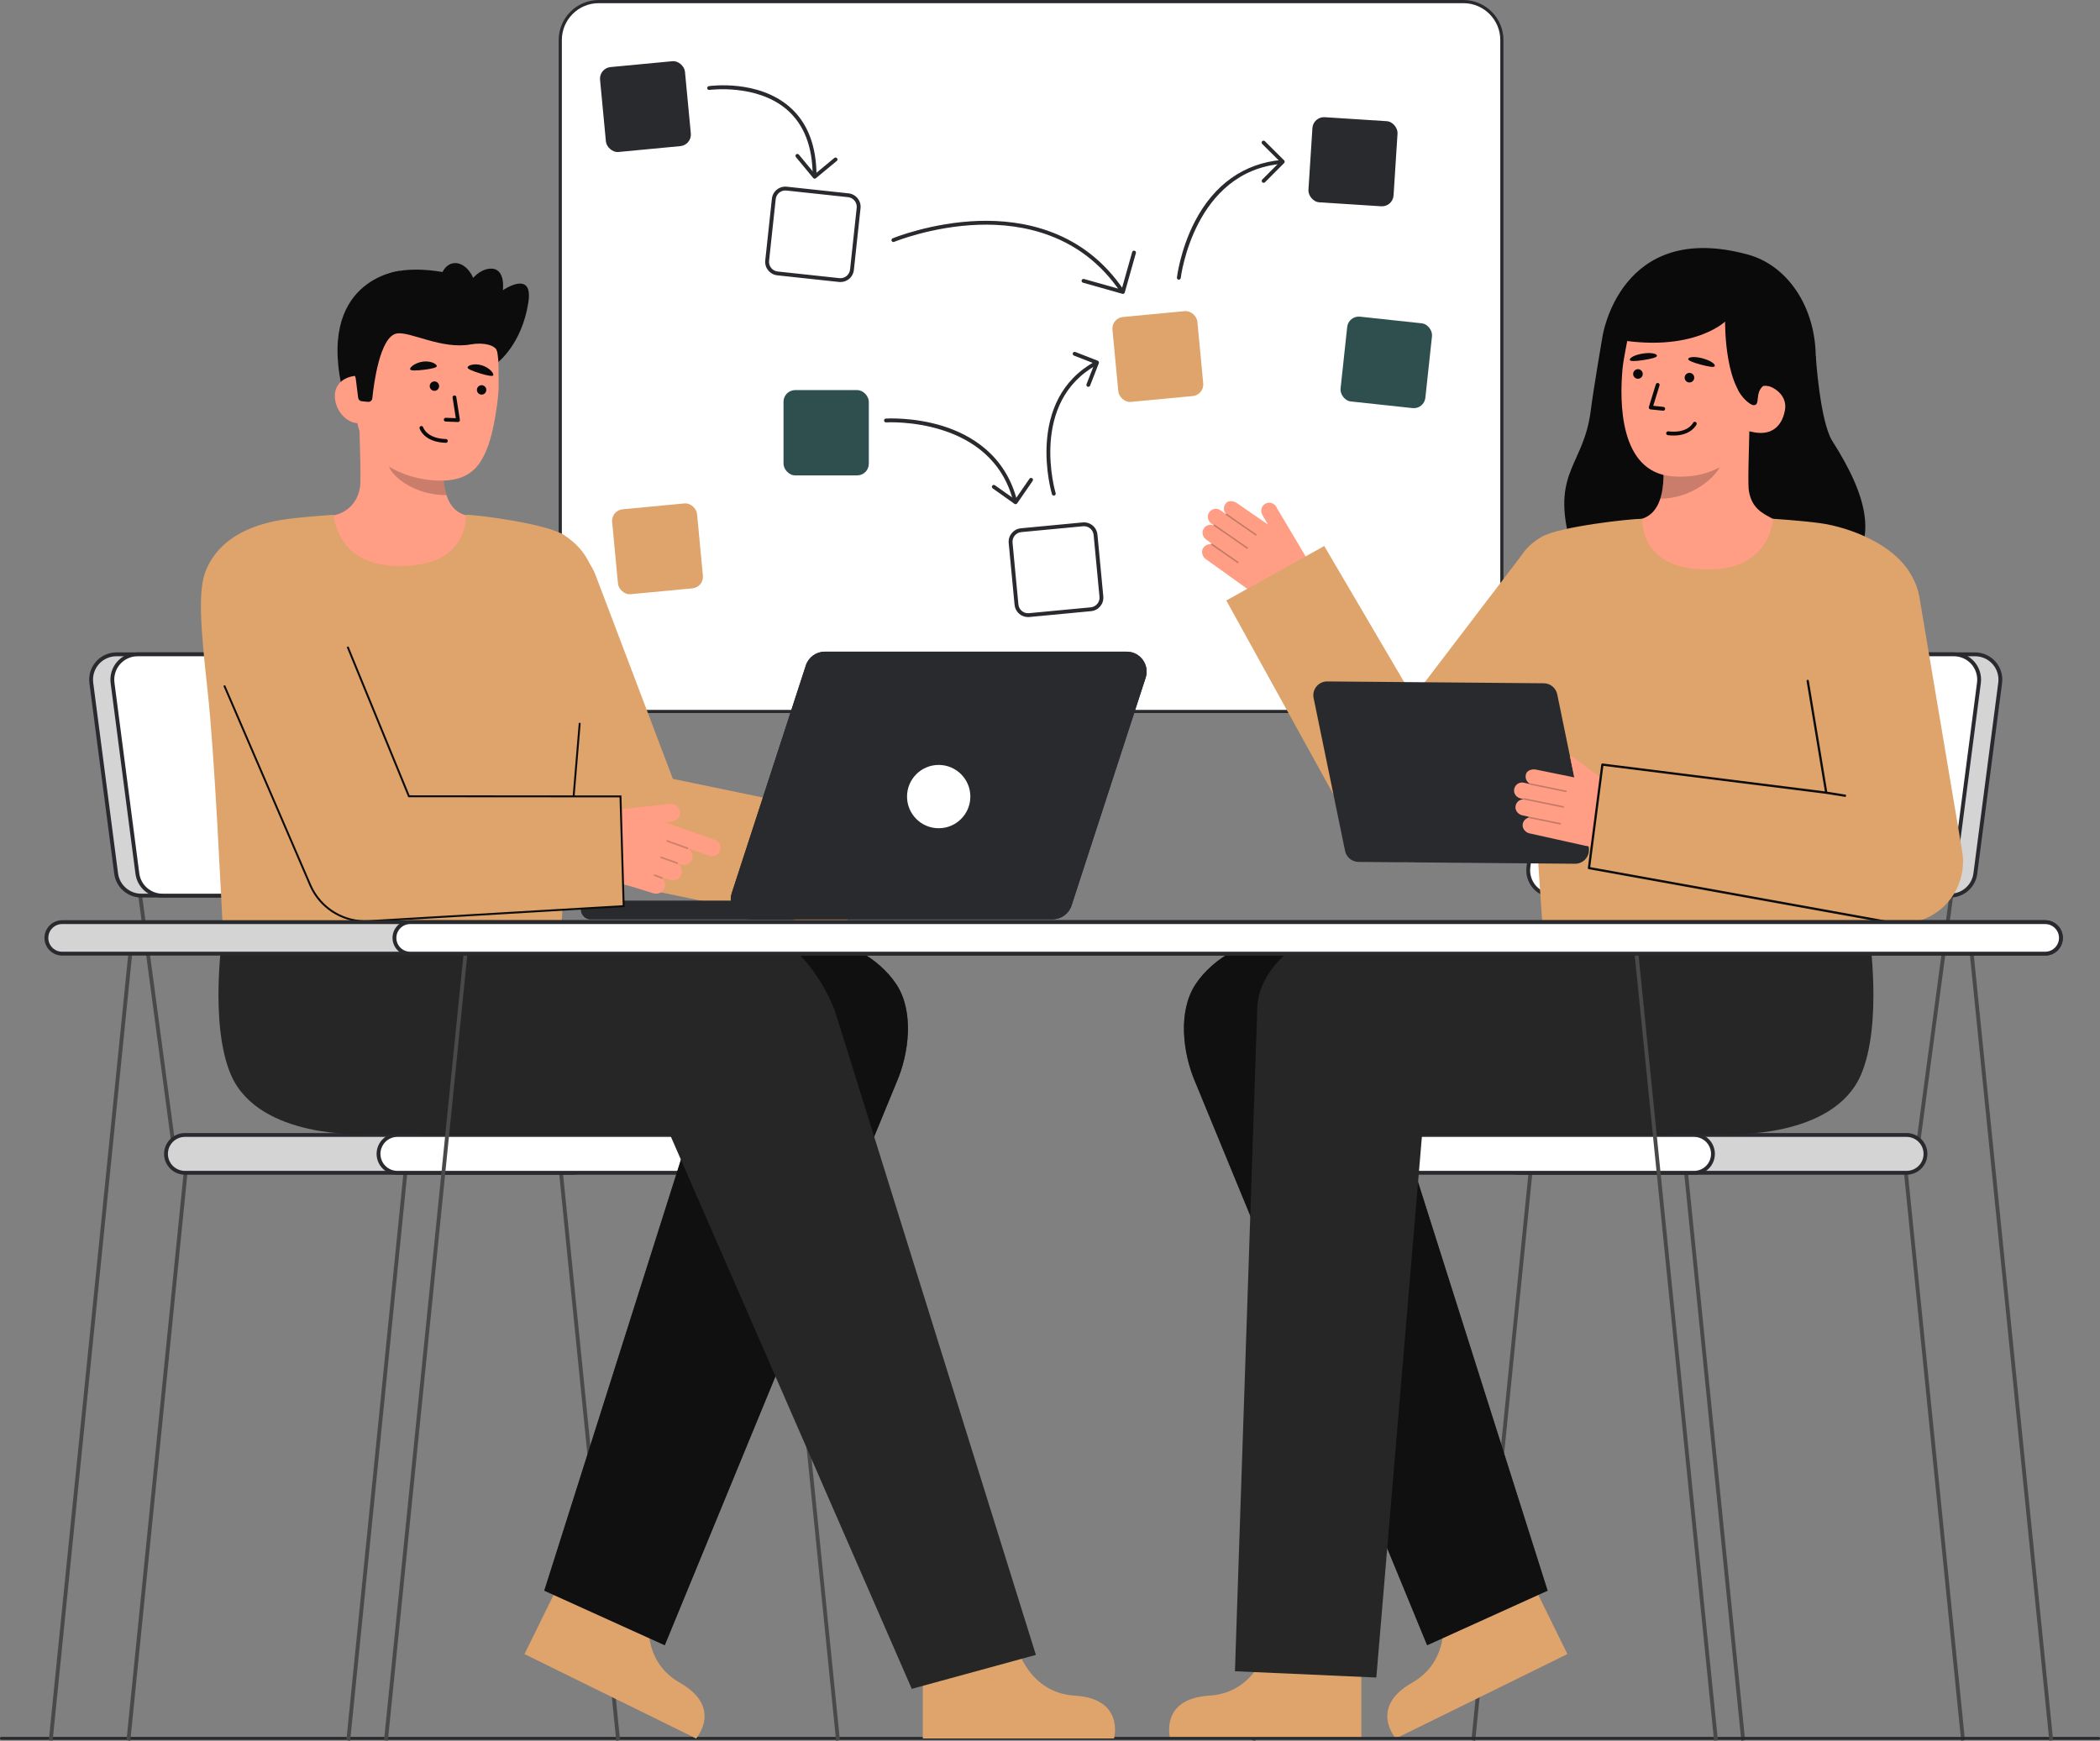 <svg xmlns="http://www.w3.org/2000/svg" id="Layer_2" data-name="Layer 2" viewBox="0 0 1091.824 905.254" style="width: 100%; height: 100%;"><rect x="0" y="0" width="1091.824" height="905.254" fill="#808080" stroke="none"/><g id="Layer_2-2" data-name="Layer 2"><g><g><g><rect x="291.289" y=".824" width="489.557" height="369.139" rx="19.99" ry="19.99" transform="translate(1072.134 370.787) rotate(-180)" fill="#fff"></rect><path d="m760.855,370.787h-449.576c-11.477,0-20.814-9.337-20.814-20.814V20.814c0-11.477,9.337-20.814,20.814-20.814h449.576c11.477,0,20.814,9.337,20.814,20.814v329.159c0,11.477-9.337,20.814-20.814,20.814ZM311.279,1.648c-10.568,0-19.166,8.598-19.166,19.166v329.159c0,10.568,8.598,19.166,19.166,19.166h449.576c10.568,0,19.166-8.598,19.166-19.166V20.814c0-10.568-8.598-19.166-19.166-19.166h-449.576Z" fill="#292a2e"></path></g><g><rect x="313.4" y="33.258" width="44.348" height="44.348" rx="6.036" ry="6.036" transform="translate(-3.734 31.927) rotate(-5.417)" fill="#292a2e"></rect><g><rect x="400.457" y="99.684" width="44.348" height="44.348" rx="6.036" ry="6.036" transform="translate(15.462 -44.513) rotate(6.141)" fill="#fff"></rect><path d="m436.963,146.666c-.255,0-.51-.014-.766-.042h0l-32.09-3.453c-3.857-.416-6.658-3.891-6.243-7.749l3.453-32.09c.201-1.869,1.117-3.547,2.581-4.727,1.465-1.18,3.299-1.719,5.168-1.517l32.09,3.453c1.868.201,3.547,1.118,4.726,2.581,1.18,1.464,1.719,3.299,1.518,5.167l-3.453,32.09c-.201,1.869-1.117,3.547-2.581,4.727-1.263,1.017-2.803,1.558-4.401,1.558Zm-.553-2.03c1.342.143,2.65-.242,3.699-1.086,1.048-.844,1.704-2.045,1.848-3.383l3.453-32.09c.144-1.337-.242-2.651-1.086-3.699-.845-1.047-2.046-1.704-3.383-1.848l-32.091-3.453c-1.33-.142-2.649.241-3.698,1.085-1.048.844-1.704,2.046-1.848,3.383l-3.453,32.09c-.297,2.761,1.708,5.249,4.47,5.546l32.09,3.453h0Z" fill="#292a2e"></path></g><g><path d="m583.445,152.416c-.322,0-.638-.155-.831-.442-20.361-30.286-51.25-35.803-73.584-35.099-24.286.766-43.963,8.825-44.158,8.906-.511.21-1.095-.03-1.308-.541-.212-.51.03-1.095.54-1.307.2-.083,20.215-8.28,44.863-9.058,22.83-.718,54.434,4.938,75.307,35.982.308.458.187,1.08-.272,1.388-.171.115-.365.17-.557.17Z" fill="#292a2e"></path><path d="m583.815,152.825c-.091,0-.182-.013-.272-.038l-20.49-5.786c-.532-.15-.841-.703-.69-1.234.149-.533.707-.839,1.233-.69l19.528,5.514,5.515-19.528c.149-.533.704-.838,1.233-.69.532.15.841.703.69,1.234l-5.786,20.49c-.124.44-.525.729-.961.729Z" fill="#292a2e"></path></g><rect x="579.805" y="163.22" width="44.348" height="44.348" rx="6.036" ry="6.036" transform="translate(-14.813 57.657) rotate(-5.417)" fill="#DFA36C"></rect><rect x="681.266" y="61.931" width="44.348" height="44.348" rx="6.036" ry="6.036" transform="translate(6.846 -44.962) rotate(3.679)" fill="#292a2e"></rect><rect x="698.574" y="166.273" width="44.348" height="44.348" rx="6.036" ry="6.036" transform="translate(24.296 -76.024) rotate(6.141)" fill="#2F4F4F"></rect><g><rect x="526.862" y="274.085" width="44.348" height="44.348" rx="6.036" ry="6.036" transform="translate(-25.516 53.154) rotate(-5.417)" fill="#fff"></rect><path d="m534.49,320.885c-3.584,0-6.655-2.734-7.001-6.372l-3.047-32.131c-.366-3.862,2.479-7.303,6.341-7.669l32.131-3.047c1.868-.178,3.698.384,5.147,1.582s2.345,2.888,2.521,4.759l3.047,32.131c.366,3.862-2.478,7.303-6.34,7.669h0l-32.131,3.047c-.225.021-.448.032-.669.032Zm29.097-47.251c-.16,0-.322.007-.483.023l-32.131,3.047c-2.766.262-4.802,2.725-4.54,5.49l3.047,32.131c.264,2.765,2.736,4.803,5.49,4.538l32.131-3.047c2.765-.262,4.801-2.725,4.539-5.49l-3.047-32.131c-.127-1.339-.769-2.548-1.805-3.406-.912-.753-2.033-1.155-3.201-1.155Z" fill="#292a2e"></path></g><rect x="319.678" y="263.217" width="44.348" height="44.348" rx="6.036" ry="6.036" transform="translate(-25.415 33.547) rotate(-5.417)" fill="#DFA36C"></rect><g><path d="m612.897,145.425c-.038,0-.076-.002-.115-.006-.549-.063-.942-.56-.879-1.108.017-.143,1.728-14.423,9.244-28.985,10.004-19.383,25.683-30.502,45.34-32.156.548-.043,1.034.363,1.08.913.047.55-.362,1.034-.912,1.081-45.849,3.856-52.701,58.822-52.766,59.377-.059.51-.491.886-.992.886Z" fill="#292a2e"></path><path d="m656.98,95.073c-.255,0-.511-.097-.705-.292-.392-.39-.394-1.022-.004-1.414l9.24-9.281-9.28-9.24c-.392-.39-.394-1.022-.004-1.414.39-.391,1.023-.393,1.415-.003l9.988,9.946c.392.39.394,1.022.004,1.414l-9.945,9.99c-.195.196-.452.294-.709.294Z" fill="#292a2e"></path></g><g><path d="m547.889,257.723c-.429,0-.824-.276-.956-.707-.149-.488-14.531-49.055,22.697-69.195.487-.264,1.092-.082,1.355.404.263.485.082,1.092-.404,1.355-35.779,19.356-21.881,66.378-21.736,66.851.162.528-.136,1.087-.663,1.249-.098.03-.196.044-.293.044Z" fill="#292a2e"></path><path d="m565.83,201.156c-.121,0-.243-.022-.363-.069-.515-.2-.769-.78-.568-1.294l4.172-10.717-10.717-4.172c-.515-.201-.77-.78-.569-1.295.2-.515.78-.771,1.294-.569l11.649,4.534c.248.097.446.287.553.53.107.243.113.518.017.765l-4.535,11.649c-.153.396-.531.638-.932.638Z" fill="#292a2e"></path></g><g><path d="m423.516,92.542h0c-.553,0-1-.448-1-1,0-15.191-4.483-26.787-13.328-34.465-15.697-13.627-40.119-10.342-40.364-10.307-.547.071-1.053-.303-1.131-.849-.077-.547.303-1.053.849-1.131,1.034-.149,25.551-3.457,41.948,10.768,9.309,8.075,14.027,20.182,14.026,35.983,0,.552-.448,1-1,1Z" fill="#292a2e"></path><path d="m423.564,92.903c-.031,0-.062-.001-.094-.004-.264-.025-.508-.154-.677-.358l-8.989-10.858c-.352-.425-.293-1.056.133-1.408.425-.353,1.055-.292,1.408.133l8.352,10.088,10.088-8.352c.426-.353,1.055-.292,1.408.133.352.425.293,1.056-.133,1.408l-10.858,8.99c-.18.149-.406.229-.638.229Z" fill="#292a2e"></path></g><rect x="407.362" y="202.858" width="44.348" height="44.348" rx="6.036" ry="6.036" fill="#2F4F4F"></rect><g><path d="m527.876,261.844c-.448,0-.855-.303-.969-.757-11.148-44.597-65.662-41.471-66.205-41.435-.552.04-1.027-.379-1.065-.931-.036-.551.38-1.027.931-1.064.144-.011,14.305-.897,29.68,3.906,14.271,4.459,32.554,14.852,38.6,39.039.135.536-.191,1.079-.728,1.213-.081.021-.163.03-.243.03Z" fill="#292a2e"></path><path d="m528.015,262.181c-.206,0-.408-.063-.579-.185l-11.316-8.031c-.45-.319-.556-.944-.236-1.394.32-.45.943-.557,1.395-.237l10.489,7.444,7.477-10.842c.312-.455.937-.569,1.391-.255.455.313.569.937.256,1.391l-8.052,11.676c-.152.22-.386.37-.649.417-.058.01-.116.015-.174.015Z" fill="#292a2e"></path></g></g></g><g><g><polygon points="1019.636 905.254 1021.6 904.876 990.904 599.845 988.94 600.223 1019.636 905.254" fill="#494949"></polygon><polygon points="905.338 905.254 907.302 904.876 876.607 599.845 874.643 600.223 905.338 905.254" fill="#494949"></polygon><g><polygon points="652.69 905.254 650.726 904.876 681.422 599.845 683.386 600.223 652.69 905.254" fill="#494949"></polygon><polygon points="766.988 905.254 765.024 904.876 795.719 599.845 797.683 600.223 766.988 905.254" fill="#494949"></polygon></g><rect x="731.969" y="531.882" width="135.496" height="2" transform="translate(165.679 1255.036) rotate(-82.395)" fill="#494949"></rect><rect x="937.793" y="531.882" width="135.496" height="2" transform="translate(344.262 1459.049) rotate(-82.395)" fill="#494949"></rect><g><rect x="780.1" y="590.199" width="220.99" height="19.671" rx="9.835" ry="9.835" transform="translate(1781.19 1200.068) rotate(-180)" fill="#292a2e"></rect><rect x="780.1" y="590.199" width="220.99" height="19.671" rx="9.835" ry="9.835" transform="translate(1781.19 1200.068) rotate(-180)" fill="#fff" opacity=".8"></rect><path d="m779.1,600.034c0-5.975,4.861-10.835,10.835-10.835h201.32c5.975,0,10.835,4.86,10.835,10.835,0,5.975-4.86,10.835-10.835,10.835h-201.32c-5.975,0-10.835-4.861-10.835-10.835Zm10.835-8.835c-4.872,0-8.835,3.963-8.835,8.835,0,4.872,3.963,8.835,8.835,8.835h201.32c4.872,0,8.835-3.963,8.835-8.835,0-4.872-3.963-8.835-8.835-8.835h-201.32Z" fill="#292a2e"></path></g><g><rect x="669.605" y="590.199" width="220.99" height="19.671" rx="9.835" ry="9.835" transform="translate(1560.2 1200.068) rotate(-180)" fill="#fff"></rect><path d="m668.604,600.034c0-5.975,4.861-10.835,10.836-10.835h201.319c5.975,0,10.835,4.86,10.835,10.835,0,5.975-4.861,10.835-10.835,10.835h-201.319c-5.975,0-10.836-4.861-10.836-10.835Zm10.836-8.835c-4.872,0-8.836,3.963-8.836,8.835,0,4.872,3.964,8.835,8.836,8.835h201.319c4.872,0,8.835-3.963,8.835-8.835,0-4.872-3.963-8.835-8.835-8.835h-201.319Z" fill="#292a2e"></path></g><g><path d="m818.724,465.73h195.247c6.603,0,12.182-4.899,13.035-11.447l12.915-99.18c1.024-7.867-5.101-14.842-13.035-14.842h-195.247c-6.603,0-12.182,4.899-13.035,11.447l-12.915,99.18c-1.024,7.867,5.101,14.842,13.035,14.842Z" fill="#292a2e"></path><path d="m818.724,465.73h195.247c6.603,0,12.182-4.899,13.035-11.447l12.915-99.18c1.024-7.867-5.101-14.842-13.035-14.842h-195.247c-6.603,0-12.182,4.899-13.035,11.447l-12.915,99.18c-1.024,7.867,5.101,14.842,13.035,14.842Z" fill="#fff" opacity=".8"></path><path d="m808.096,461.919c-2.685-3.058-3.924-7.125-3.398-11.16l12.915-99.18c.915-7.023,6.944-12.319,14.026-12.319h195.247c4.069,0,7.943,1.753,10.628,4.811s3.923,7.125,3.398,11.16l-12.915,99.18c-.915,7.022-6.944,12.318-14.026,12.318h-195.247c-4.069,0-7.943-1.753-10.628-4.811Zm23.543-120.658c-6.081,0-11.258,4.547-12.043,10.577l-12.915,99.18c-.451,3.464.612,6.957,2.918,9.582,2.305,2.625,5.631,4.131,9.125,4.131h195.247c6.081,0,11.258-4.547,12.043-10.576l12.915-99.18c.451-3.464-.612-6.957-2.917-9.582-2.305-2.625-5.631-4.131-9.125-4.131h-195.247Z" fill="#292a2e"></path></g><g><path d="m807.683,465.73h195.247c6.603,0,12.182-4.899,13.035-11.447l12.915-99.18c1.024-7.867-5.101-14.842-13.035-14.842h-195.247c-6.603,0-12.182,4.899-13.035,11.447l-12.915,99.18c-1.024,7.867,5.101,14.842,13.035,14.842Z" fill="#fff"></path><path d="m797.055,461.919c-2.685-3.058-3.924-7.125-3.398-11.16l12.915-99.18c.915-7.023,6.944-12.319,14.026-12.319h195.247c4.069,0,7.943,1.753,10.628,4.811s3.924,7.125,3.398,11.16l-12.915,99.18c-.915,7.022-6.944,12.318-14.026,12.318h-195.247c-4.069,0-7.943-1.753-10.628-4.811Zm23.543-120.658c-6.081,0-11.258,4.547-12.043,10.577l-12.915,99.18c-.451,3.464.612,6.957,2.918,9.582,2.305,2.625,5.631,4.131,9.125,4.131h195.247c6.081,0,11.258-4.547,12.043-10.576l12.915-99.18c.451-3.465-.612-6.958-2.918-9.583-2.305-2.625-5.631-4.131-9.125-4.131h-195.247Z" fill="#292a2e"></path></g></g><g><g><path d="m660.119,852.415s-5.362,27.794-31.385,29.343c-26.023,1.549-20.38,22.28-20.38,22.28h99.444v-49.684s-47.68-1.938-47.68-1.938Z" fill="#DFA36C"></path><path d="m749.346,834.867s7.457,27.306-15.209,40.183c-22.667,12.877-8.452,28.988-8.452,28.988l89.232-43.896-21.931-44.582-43.639,19.307Z" fill="#DFA36C"></path><g><path d="m804.614,827.154l-75.249-237.39h136.399c27.398,0,38.822-23.235,38.822-50.633,0-27.398-26.935-51.416-54.334-51.416h-184.089c-16.711,0-35.449,10.22-44.621,24.19-9.171,13.969-6.693,35.618-.048,50.951l120.498,292.667" fill="#262626"></path><path d="m804.614,827.154l-75.249-237.39h136.399c27.398,0,38.822-23.235,38.822-50.633,0-27.398-26.935-51.416-54.334-51.416h-184.089c-16.711,0-35.449,10.22-44.621,24.19-9.171,13.969-6.693,35.618-.048,50.951l120.498,292.667" fill="#0a0a0a" opacity=".8"></path><path d="m715.574,872.339l23.802-282.575,165.209-.011c38.711-3.035,56.44-24.25,55.877-51.642-.556-27.045-14.25-53.758-41.174-53.758-.411,0-103.525,0-103.525,0h-119.143c-19.92.409-42.982,19.252-42.982,40.925l-11.57,343.777" fill="#262626"></path><path d="m971.732,484.685s7.337,47.846-4.293,74.447c-14.519,33.21-68.947,30.622-68.947,30.622l3.067-105.4,70.173.331Z" fill="#262626"></path></g></g><g><path d="m979.818,479.277l.211.012s-.153-4.076-.211-.012Z" fill="#333"></path><g><path d="m979.552,479.277l.211.012s-.153-4.076-.211-.012Z" fill="#333"></path><g><path d="m625.367,285.299c.853-1.672,2.59-2.466,4.261-2.256,0-.075.001-.152.047-.219.083-.115.212-.148.342-.139l-2.89-2.072c-1.747-1.252-2.461-3.631-1.431-5.518,1.068-1.957,3.372-2.664,5.282-1.869-.007-.041.02-.08.026-.122l-1.188-.851c-1.643-1.178-2.353-3.369-1.506-5.205,1.14-2.47,4.154-3.184,6.251-1.681l2.741,1.964c.008-.016,0-.035.011-.05.012-.02.04-.02.056-.037-1.268-1.428-1.435-3.588-.275-5.205,1.294-2.082,4.28-1.656,6.052-.386l16.131,11.142-2.883-4.854c-1.156-1.946-.735-4.557,1.148-5.813,2.008-1.34,4.703-.71,5.92,1.339l15.743,26.503c3.84,6.465,1.84,14.811-4.512,18.834h0c-7.249,4.59-16.557,4.323-23.531-.676l-24.36-17.46c-1.607-1.152-2.334-3.607-1.436-5.369Z" fill="#ff9e85"></path><g fill="none" opacity=".25"><path d="m653.27,278.343c-.123.169-.359.21-.532.09l-15.327-10.616c-.175-.121-.219-.361-.097-.537.101-.174.362-.219.537-.097l15.327,10.616c.175.121.219.361.097.537l-.005.007Z" fill="#0c0c0c"></path></g><g fill="none" opacity=".25"><path d="m648.775,285.232c-.123.169-.359.21-.532.09l-17.104-11.847c-.175-.121-.219-.361-.097-.537.112-.159.362-.218.537-.097l17.104,11.847c.175.121.219.361.097.537l-.005.007Z" fill="#0c0c0c"></path></g><g fill="none" opacity=".25"><path d="m643.949,292.721c-.123.169-.359.21-.532.09l-13.644-9.45c-.175-.121-.219-.361-.097-.537.126-.174.362-.218.537-.097l13.644,9.45c.175.121.219.361.097.537l-.005.007Z" fill="#0c0c0c"></path></g></g><path d="m688.496,283.934l46.233,78.739,56.413-73.993,46.849,42.237-80.006,103.616-.524.738c-2.79,3.832-6.479,7.1-10.957,9.455-15.63,8.22-34.964,2.213-43.184-13.417l-65.742-119.055,50.921-28.318Z" fill="#DFA36C"></path><path d="m739.261,372.141c.091,0,.181-.021.267-.064.289-.147.404-.501.256-.79l-4.532-8.881c-.147-.289-.502-.403-.79-.256-.289.147-.404.501-.256.79l4.532,8.881c.103.203.31.32.523.32Z" fill="#0c0c0c"></path><rect x="793.927" y="362.238" width="1.174" height="24.909" transform="translate(-19.954 45.619) rotate(-3.248)" fill="#0c0c0c"></rect><g><g><path d="m944.046,185.196s2.196,34.055,8.63,44.168c18.524,29.115,24.175,52.044,6.164,69.489-18.011,17.446-134.161,19.03-143.419-20.511-7.794-33.289,8.062-37.061,11.611-64.638,1.606-12.478,6.118-38.655,6.118-38.655" fill="#0a0a0a"></path><path id="sk" d="m844.99,272.022c.201-.026,2.426,36.894,45.316,33.675,29.693-2.224,40.28-33.728,40.96-33.728-3.201-.68-8.592-1.67-10.014-2.429-4.676-2.512-10.461-5.126-11.968-14.206-.869-5.233.605-32.006.151-37.301l-45.579,10.173c.637,11.183,5.094,37.107-10.529,41.696-2.599.759-5.4,1.457-8.339,2.12Z" fill="#ff9e85"></path><path id="sh" d="m863.219,259.307c.646-2.061,1.03-3.853,1.371-7.074.61-5.761.286-11.057-.298-16.453,9.208-1.226,18.048-5.098,25.191-11.036.846,3.126,6.181,14.664,4.892,17.634-2.436,5.615-14.563,16.929-31.156,16.929Z" fill="#0c0c0c" opacity=".22"></path><path d="m869.26,247.687c17.988,1.536,37.276-5.937,41.815-29.921l7.974-21.631c4.539-23.985-4.378-45.812-26.961-50.086h0c-22.583-4.274-40.722,3.192-45.261,27.176,0,0-2.802,13.723-3.233,18.365-1.628,17.504-1.628,53.767,25.666,56.097Z" fill="#ff9e85"></path><path id="e1_eb" d="m847.365,187.175c.083.778,3.011.697,6.908.084,3.897-.613,7.348-1.339,7.203-2.303-.182-1.217-3.505-1.705-7.402-1.092-3.897.613-6.84,2.087-6.71,3.311Z" fill="#0a0a0a"></path><path d="m937.115,203.677l-25.426,7.015c-15.331-6.204-14.786-43.471-14.786-43.471,0,0-18.623,18.151-63.752,7.827,0,0,9.049-60.937,75.721-42.637,21.498,5.901,36.928,29.565,35.006,58.519-1.347,20.291-6.763,12.747-6.763,12.747Z" fill="#0a0a0a"></path><path d="m912.168,224.818c6.863,1.299,13.929-1.14,15.856-11.476,1.28-6.866-4.29-12.078-11.153-13.376l-4.407,3.929-6.197,19.806,5.9,1.117Z" fill="#ff9e85"></path><g><circle id="e1_eye" cx="851.594" cy="194.468" r="2.5" fill="#0a0a0a"></circle><g id="e1_n"><path d="m864.736,213.579c.506,0,.939-.382.993-.896.058-.549-.341-1.041-.891-1.099l-5.296-.554,3.26-10.578c.162-.528-.134-1.087-.662-1.25-.527-.162-1.087.133-1.25.661l-3.617,11.741c-.088.286-.043.596.122.846s.433.412.73.443l6.506.68c.035.004.07.005.104.005Z" fill="#0a0a0a"></path></g><g id="e1_m"><path d="m870.164,226.48c9.064,0,11.762-5.478,11.883-5.734.235-.5.021-1.095-.478-1.331-.496-.235-1.09-.023-1.328.472-.113.233-2.881,5.613-12.855,4.42-.56-.069-1.047.326-1.112.874-.065.548.326,1.046.874,1.112,1.076.129,2.081.187,3.017.187Z" fill="#0a0a0a"></path></g><path id="e1_eb-2" data-name="e1_eb" d="m877.73,186.652c-.24.745,2.47,1.859,6.28,2.88s7.259,1.757,7.518.818c.327-1.186-2.512-2.98-6.322-4.001-3.81-1.021-7.098-.868-7.476.304Z" fill="#0a0a0a"></path><circle id="e1_eye-2" data-name="e1_eye" cx="878.372" cy="196.394" r="2.5" fill="#0a0a0a"></circle></g><path d="m908.107,190.821c.026,2.104-5.279,9.667-4.543,11.638,1.161,3.109,6.002,8.122,8.125,8.233,3.739.196.498-6.403,5.059-10.017.732-.061,1.481-.071,2.236.029,3.036.361,5.653,1.876,7.464,4.054l-.314-9.538" fill="#0a0a0a"></path></g><path d="m793.046,352.06c1.333,15.66,7.817,113.004,9.099,132.293l169.586.361c.998-17.398,12.526-93.473,16.31-127.494,3.612-32.465,10.698-48.719,5.504-58.316-8.488-15.686-31.682-24.751-47.497-26.892-9.658-1.307-24.183-2.245-24.183-2.245,0,0-1.23,24.88-30.556,26.264-39.921,1.883-37.255-26.264-37.453-26.264-6.467,0-43.412,4.094-52.451,9.451-24.63,14.585-11.189,39.654-8.359,72.842Z" fill="#DFA36C"></path><path d="m682.968,363l16.347,79.453c.684,3.325,3.597,5.72,6.991,5.749l112.561.958c4.585.039,8.038-4.16,7.114-8.651l-16.347-79.453c-.684-3.325-3.597-5.72-6.991-5.749l-112.561-.958c-4.585-.039-8.038,4.16-7.114,8.651Z" fill="#292a2e"></path><g><path d="m787.929,419.437c-.2,2.138,1.386,4.041,3.489,4.511l3.465.764c-.118.047-.223.129-.258.27-.012.07.012.153.047.211-1.621.47-2.913,1.879-3.031,3.759-.141,1.962,1.492,3.935,3.418,4.37l29.26,6.496c1.515.341,3.042.505,4.558.505,6.836,0,13.367-3.336,17.349-9.127,4.264-6.19,2.831-14.66-3.242-19.088l-24.891-18.195c-.564-.411-1.21-.67-1.856-.763l2.291,11.124-.611-.141-.129-.024-19.088-3.888c-2.126-.47-5.039.305-5.415,2.725-.423,1.95.576,3.865,2.302,4.687-.012.012-.035.024-.035.047-.012.023.012.035.012.059l-3.301-.728c-2.514-.564-5.004,1.28-5.086,3.994-.059,2.02,1.457,3.759,3.43,4.193l1.421.317c.012.047,0,.094.023.129-2.067.012-3.912,1.574-4.123,3.794Z" fill="#ff9e85"></path><g fill="none" opacity=".25"><path d="m814.566,411.593c-.047.204-.248.334-.454.292l-18.264-3.745c-.209-.043-.343-.247-.3-.456.025-.199.247-.343.456-.3l18.264,3.745c.209.043.343.247.3.456l-.002.009Z" fill="#0c0c0c"></path></g><g fill="none" opacity=".25"><path d="m813.137,419.694c-.047.204-.248.334-.454.292l-20.383-4.18c-.209-.043-.343-.247-.3-.456.04-.191.247-.343.456-.3l20.383,4.18c.209.043.343.247.3.456l-.002.009Z" fill="#0c0c0c"></path></g><g fill="none" opacity=".25"><path d="m811.639,428.476c-.047.204-.248.334-.454.292l-16.259-3.334c-.209-.043-.343-.247-.3-.456.047-.21.247-.343.456-.3l16.259,3.334c.209.043.343.247.3.456l-.002.009Z" fill="#0c0c0c"></path></g></g><path id="b_4_b" d="m826.131,451.394l158.747,28.688c1.167.127,2.332.189,3.492.189,8.827,0,17.329-3.626,23.456-10.119,6.932-7.349,10.021-17.52,8.345-27.481l-22.224-132.097c-2.955-17.564-19.586-29.403-37.154-26.452-17.564,2.955-29.407,19.589-26.452,37.154l15.154,90.935-116.385-14.617-6.979,53.801Z" fill="#DFA36C"></path><g id="b_4_b-2" data-name="b_4_b"><path d="m984.879,480.67c.279,0,.525-.198.577-.483.057-.319-.155-.625-.474-.683l-158.197-28.588,6.832-52.666,115.804,14.543c.192.023.368-.041.497-.176s.187-.32.156-.504l-9.633-58.118c-.053-.319-.352-.544-.676-.483-.32.053-.536.356-.483.676l9.505,57.341-115.604-14.518c-.314-.039-.614.186-.656.507l-6.979,53.801c-.04.311.17.598.478.654l158.747,28.688c.036.006.07.009.106.009Z" fill="#0c0c0c"></path></g><rect x="954.013" y="407.859" width="1.176" height="10.341" transform="translate(395.873 1290.344) rotate(-80.905)" fill="#0c0c0c"></rect></g></g></g></g></g><g><path d="m1091.122,904.662H.702c-.388,0-.702-.314-.702-.702s.314-.702.702-.702h1090.419c.388,0,.702.314.702.702s-.314.702-.702.702Z" fill="#292a2e"></path><g fill="none" opacity=".65"><path d="m1091.122,904.662H.702c-.388,0-.702-.314-.702-.702s.314-.702.702-.702h1090.419c.388,0,.702.314.702.702s-.314.702-.702.702Z" fill="#292a2e"></path></g></g><g><g><polygon points="67.755 905.254 65.791 904.876 96.487 599.845 98.451 600.223 67.755 905.254" fill="#494949"></polygon><polygon points="182.053 905.254 180.089 904.876 210.784 599.845 212.748 600.223 182.053 905.254" fill="#494949"></polygon><g><polygon points="434.701 905.254 436.665 904.876 405.969 599.845 404.005 600.223 434.701 905.254" fill="#494949"></polygon><polygon points="320.403 905.254 322.367 904.876 291.672 599.845 289.708 600.223 320.403 905.254" fill="#494949"></polygon></g><rect x="286.674" y="465.134" width="2" height="135.496" transform="translate(-67.997 42.762) rotate(-7.605)" fill="#494949"></rect><rect x="80.85" y="465.134" width="2" height="135.496" transform="translate(-69.808 15.521) rotate(-7.605)" fill="#494949"></rect><g><rect x="86.301" y="590.199" width="220.99" height="19.671" rx="9.835" ry="9.835" fill="#292a2e"></rect><rect x="86.301" y="590.199" width="220.99" height="19.671" rx="9.835" ry="9.835" fill="#fff" opacity=".8"></rect><path d="m297.456,610.869H96.136c-5.975,0-10.835-4.861-10.835-10.835s4.86-10.835,10.835-10.835h201.32c5.975,0,10.835,4.86,10.835,10.835s-4.861,10.835-10.835,10.835Zm-201.32-19.67c-4.872,0-8.835,3.963-8.835,8.835s3.963,8.835,8.835,8.835h201.32c4.872,0,8.835-3.963,8.835-8.835s-3.963-8.835-8.835-8.835H96.136Z" fill="#292a2e"></path></g><g><rect x="196.796" y="590.199" width="220.99" height="19.671" rx="9.835" ry="9.835" fill="#fff"></rect><path d="m407.951,610.869h-201.319c-5.975,0-10.835-4.861-10.835-10.835s4.861-10.835,10.835-10.835h201.319c5.975,0,10.836,4.86,10.836,10.835s-4.861,10.835-10.836,10.835Zm-201.319-19.67c-4.872,0-8.835,3.963-8.835,8.835s3.963,8.835,8.835,8.835h201.319c4.872,0,8.836-3.963,8.836-8.835s-3.964-8.835-8.836-8.835h-201.319Z" fill="#292a2e"></path></g><g><path d="m268.667,465.73H73.42c-6.603,0-12.182-4.899-13.035-11.447l-12.915-99.18c-1.024-7.867,5.101-14.842,13.035-14.842h195.247c6.603,0,12.182,4.899,13.035,11.447l12.915,99.18c1.024,7.867-5.101,14.842-13.035,14.842Z" fill="#292a2e"></path><path d="m268.667,465.73H73.42c-6.603,0-12.182-4.899-13.035-11.447l-12.915-99.18c-1.024-7.867,5.101-14.842,13.035-14.842h195.247c6.603,0,12.182,4.899,13.035,11.447l12.915,99.18c1.024,7.867-5.101,14.842-13.035,14.842Z" fill="#fff" opacity=".8"></path><path d="m268.667,466.73H73.42c-7.082,0-13.112-5.296-14.026-12.318l-12.915-99.18c-.525-4.035.713-8.103,3.398-11.16s6.559-4.811,10.628-4.811h195.247c7.082,0,13.112,5.296,14.026,12.319l12.915,99.18c.525,4.035-.713,8.102-3.398,11.16s-6.559,4.811-10.628,4.811Zm-208.162-125.469c-3.494,0-6.82,1.506-9.125,4.131-2.306,2.625-3.369,6.118-2.917,9.582l12.915,99.18c.785,6.029,5.962,10.576,12.043,10.576h195.247c3.494,0,6.82-1.506,9.125-4.131,2.306-2.625,3.369-6.118,2.918-9.582l-12.915-99.18c-.785-6.03-5.962-10.577-12.043-10.577H60.505Z" fill="#292a2e"></path></g><g><path d="m279.707,465.73H84.46c-6.603,0-12.182-4.899-13.035-11.447l-12.915-99.18c-1.024-7.867,5.101-14.842,13.035-14.842h195.247c6.603,0,12.182,4.899,13.035,11.447l12.915,99.18c1.024,7.867-5.101,14.842-13.035,14.842Z" fill="#fff"></path><path d="m279.707,466.73H84.46c-7.082,0-13.112-5.296-14.026-12.318l-12.915-99.18c-.525-4.035.713-8.103,3.398-11.16s6.559-4.811,10.628-4.811h195.247c7.082,0,13.112,5.296,14.026,12.319l12.915,99.18c.525,4.035-.713,8.102-3.398,11.16s-6.559,4.811-10.628,4.811Zm-208.162-125.469c-3.494,0-6.82,1.505-9.125,4.131-2.306,2.625-3.369,6.118-2.918,9.583l12.915,99.18c.785,6.029,5.962,10.576,12.043,10.576h195.247c3.494,0,6.82-1.506,9.125-4.131,2.306-2.625,3.369-6.118,2.918-9.582l-12.915-99.18c-.785-6.03-5.962-10.577-12.043-10.577H71.546Z" fill="#292a2e"></path></g></g><g><g><path id="sk-2" data-name="sk" d="m249.964,269.9c-.196-.026-2.37,36.052-44.283,32.907-29.016-2.174-39.361-32.958-40.026-32.958,3.128-.665,6.994-1.674,8.531-2.02,5.105-1.15,11.477-5.363,12.95-14.235.849-5.114-.591-31.276-.148-36.45l44.539,9.941c-.622,10.928-4.978,36.261,10.288,40.745,2.54.742,5.276,1.423,8.149,2.071Z" fill="#ff9e85"></path><path id="sh-2" data-name="sh" d="m232.151,257.476c-.631-2.014-1.006-3.765-1.34-6.913-.596-5.629-.279-10.805.291-16.078-8.998-1.198-17.636-4.982-24.616-10.785-.827,3.054-5.375,16.4-4.116,19.303,2.38,5.487,13.566,14.472,29.781,14.472Z" fill="#0c0c0c" opacity=".22"></path><g><path d="m258.636,188.596s12.781-9.498,16.095-31.555c2.566-17.079-13.287-6.12-13.287-6.12,0,0,1.728-12.315-7.259-11.159-8.987,1.156-14.117,14.069-14.117,14.069" fill="#0c0c0c"></path><path d="m207.749,140.857s-44.6,4.445-28.942,64.953l3.941.294,8.001.596" fill="#0c0c0c"></path><path d="m223.709,249.65c-17.559-1.707-38.506-12.966-38.631-36.819l-.113-21.523c-.125-23.853,12.302-43.255,34.761-43.373h0c22.459-.118,39.347,19.131,39.472,42.984l.05,9.529c.01,1.961-.177,5.482-.787,9.773-1.216,8.562-3.099,21.58-8.982,30.352-5.555,8.281-14.552,10.168-25.77,9.077Z" fill="#ff9e85"></path><g><g><circle id="e1_eye-3" data-name="e1_eye" cx="250.395" cy="202.757" r="2.449" transform="translate(13.891 421.557) rotate(-81.772)" fill="#0a0a0a"></circle><g id="e1_n-2" data-name="e1_n"><path d="m231.592,219.204c-.49-.071-.857-.502-.837-1.008.021-.541.476-.962,1.017-.94l5.212.206-1.677-10.713c-.083-.534.282-1.035.817-1.119.534-.083,1.035.282,1.119.816l1.861,11.89c.045.289-.042.584-.237.803s-.477.339-.77.327l-6.403-.253c-.035-.001-.069-.005-.102-.009Z" fill="#0a0a0a"></path></g><g id="e1_m-2" data-name="e1_m"><path d="m228.864,230.018c-8.788-1.271-10.635-6.959-10.717-7.225-.158-.517.133-1.065.65-1.224.514-.159,1.06.13,1.221.644.077.242,2.006,5.845,11.844,6.088.552.011.969.463.956,1.004-.013.541-.463.968-1.003.955-1.061-.026-2.044-.11-2.951-.241Z" fill="#0a0a0a"></path></g><path id="e1_eb-3" data-name="e1_eb" d="m227.114,190.344c.128.756-2.655,1.456-6.492,1.912s-7.284.686-7.404-.261c-.151-1.196,2.993-3.507,6.831-3.962,3.837-.456,6.863,1.123,7.065,2.312Z" fill="#0a0a0a"></path><circle id="e1_eye-4" data-name="e1_eye" cx="225.867" cy="200.787" r="2.449" transform="translate(-5.178 395.594) rotate(-81.772)" fill="#0a0a0a"></circle></g><path id="e1_eb-4" data-name="e1_eb" d="m256.478,195.108c-.189.743-3.017.253-6.709-.887-3.692-1.14-6.936-2.328-6.661-3.243.347-1.155,3.777-2.131,7.47-.99,3.692,1.14,6.199,3.952,5.901,5.12Z" fill="#0a0a0a"></path></g><path d="m186.511,220.09c-6.825.036-12.396-7.237-12.432-14.062-.036-6.825,5.477-10.618,12.303-10.654l3.541,4.555,2.457,20.131-5.868.031Z" fill="#ff9e85"></path><path d="m191.305,208.973c1.137.111,2.152-.713,2.268-1.85.749-7.345,3.903-31.98,12.617-33.687,6.826-1.337,23.282,8.454,38.613,5.649,6.707-1.227,13.053.478,13.676,3.646.247,1.255,4.554-16.715-5.833-30.455-8.269-10.94-35.574-14.215-48.033-10.742-34.499,9.618-19.649,55.316-19.649,55.316l1.243,9.996c.12.965.893,1.718,1.861,1.812l3.237.315Z" fill="#0c0c0c"></path><ellipse cx="238.131" cy="150.411" rx="9.344" ry="13.754" transform="translate(-24.984 49.911) rotate(-11.373)" fill="#0c0c0c"></ellipse></g></g><g><path d="m527.448,852.415s5.362,27.794,31.385,29.343c26.023,1.549,20.38,22.28,20.38,22.28h-99.444v-49.684s47.68-1.938,47.68-1.938Z" fill="#DFA36C"></path><path d="m338.261,834.867s-7.457,27.306,15.209,40.183c22.667,12.877,8.452,28.988,8.452,28.988l-89.232-43.896,21.931-44.582,43.639,19.307Z" fill="#DFA36C"></path><g><path d="m282.993,827.154l75.249-237.39h-136.399c-27.398,0-38.822-23.235-38.822-50.633s26.935-51.416,54.334-51.416h184.089c16.711,0,35.449,10.22,44.621,24.19,9.171,13.969,6.693,35.618.048,50.951l-120.498,292.667" fill="#262626"></path><path d="m282.993,827.154l75.249-237.39h-136.399c-27.398,0-38.822-23.235-38.822-50.633s26.935-51.416,54.334-51.416h184.089c16.711,0,35.449,10.22,44.621,24.19,9.171,13.969,6.693,35.618.048,50.951l-120.498,292.667" fill="#0a0a0a" opacity=".8"></path><path d="m474.05,878.226l-125.819-288.462-165.209-.011c-38.711-3.035-56.44-24.25-55.877-51.642.556-27.045,14.25-53.758,41.174-53.758h222.669c19.92.409,35.592,22.423,42.982,40.925l104.602,335.288" fill="#262626"></path><path d="m115.875,484.685s-7.337,47.846,4.293,74.447c14.519,33.21,68.947,30.622,68.947,30.622l-3.067-105.4-70.173.331Z" fill="#262626"></path></g></g><path d="m438.703,483.744l-116.701-24.182c-9.883-2.048-18.035-9.001-21.616-18.438l-45.901-120.953c-5.787-15.248,1.883-32.299,17.131-38.085,15.25-5.787,32.299,1.884,38.085,17.131l40.152,105.804,100.834,20.894s-9.961,58.249-11.983,57.83Z" fill="#DFA36C"></path><path d="m303.725,350.886c-1.348,15.833-10.903,114.61-12.199,134.112H115.951c-1.009-17.589-4.284-92.266-8.109-126.661-3.652-32.821-4.976-51.551-.77-61.751,7.418-17.989,25.981-24.462,41.971-26.627,9.764-1.322,24.449-2.269,24.449-2.269,0,0,1.243,25.153,30.891,26.553,40.36,1.904,37.664-26.553,37.864-26.553,6.538,0,42.128,4.755,51.027,10.555,12.569,8.192,16.284,19.357,16.431,29.614.169,11.81-4.449,25.071-5.98,43.028Z" fill="#DFA36C"></path><path d="m296.822,431.597c-.014,0-.028,0-.042-.002-.275-.022-.479-.264-.457-.54l4.558-54.754c.022-.275.255-.49.54-.457.275.022.479.264.457.54l-4.558,54.754c-.021.261-.24.458-.498.458Z" fill="#0c0c0c"></path><g><path d="m380.446,464.459l38.525-118.423c1.389-4.269,5.368-7.159,9.857-7.159h156.952c7.043,0,12.036,6.874,9.857,13.572l-38.525,118.423c-1.389,4.269-5.368,7.159-9.857,7.159h-156.952c-7.043,0-12.036-6.874-9.857-13.572Z" fill="#292a2e"></path><path d="m380.446,464.459l38.525-118.423c1.389-4.269,5.368-7.159,9.857-7.159h156.952c7.043,0,12.036,6.874,9.857,13.572l-38.525,118.423c-1.389,4.269-5.368,7.159-9.857,7.159h-156.952c-7.043,0-12.036-6.874-9.857-13.572Z" fill="#292a2e"></path><rect x="302.069" y="468.429" width="114.544" height="9.602" rx="4.74" ry="4.74" fill="#292a2e"></rect><rect x="302.069" y="468.429" width="114.544" height="9.602" rx="4.74" ry="4.74" fill="#292a2e"></rect><circle cx="488.041" cy="414.231" r="16.461" fill="#fff"></circle></g><g id="b_4_ha"><path d="m371.665,436.718l-26.221-9.191,3.764-.26c2.493-.273,4.522-2.384,4.379-4.888-.152-2.67-2.504-4.635-5.128-4.347l-46.39,4.93,1.205,14.908c.766,9.472,7.202,17.532,16.27,20.374l20.09,6.258c2.137.67,4.549-.161,5.609-2.134,1.024-1.906.599-4.059-.728-5.44.057-.047.11-.101.138-.175.053-.14.023-.287-.058-.401l3.704,1.161c2.393.75,5.099-.37,5.973-2.72.805-2.166-.107-4.506-1.995-5.612.045-.023.079-.054.114-.092l1.522.477c2.137.67,4.549-.161,5.609-2.134,1.241-2.307.361-4.983-1.68-6.204.008-.031.014-.063.014-.094l10.919,3.827c2.277.798,4.769-.401,5.567-2.677.798-2.277-.401-4.769-2.677-5.567Z" fill="#ff9e85"></path><path id="b_4_ha_sh" d="m357.426,441.562c-.049,0-.099-.008-.149-.026l-10.563-3.841c-.226-.082-.342-.331-.26-.557.082-.226.332-.341.557-.26l10.563,3.841c.226.082.342.331.26.557-.064.177-.231.286-.409.286Z" fill="#0a0a0a" opacity=".2"></path><path id="b_4_ha_sh-2" data-name="b_4_ha_sh" d="m352.086,449.242c-.048,0-.097-.008-.145-.025l-8.326-2.954c-.226-.08-.345-.329-.265-.555.08-.227.329-.346.555-.265l8.326,2.954c.226.08.345.329.265.555-.063.178-.231.29-.41.29Z" fill="#0a0a0a" opacity=".2"></path><path id="b_4_ha_sh-3" data-name="b_4_ha_sh" d="m344.247,457.034c-.051,0-.104-.009-.155-.029l-3.899-1.487c-.224-.085-.337-.336-.252-.561.085-.226.336-.339.562-.252l3.899,1.487c.224.085.337.336.252.561-.066.174-.232.28-.407.28Z" fill="#0a0a0a" opacity=".2"></path></g><path d="m322.602,414.14l-109.999-.074-41.615-101.513-62.078,26.098,51.921,120.481.508,1.199c5.051,11.655,16.984,19.484,30.4,18.692l132.528-7.83-1.665-57.053Z" fill="#DFA36C"></path><path d="m189.914,479.576c-12.51,0-24.02-7.475-29.035-19.046l-.509-1.203-44.24-102.656.918-.396,44.75,103.861c5.093,11.753,17.114,19.139,29.911,18.387l132.043-7.801-1.636-56.083-109.849-.074-31.998-78.053.925-.379,31.744,77.432,110.149.075,1.693,58.023-.485.028-132.528,7.83c-.619.037-1.239.055-1.854.055Z" fill="#0c0c0c"></path></g><g><rect x="870.08" y="486.654" width="2" height="419.473" transform="translate(-65.576 91.068) rotate(-5.768)" fill="#494949"></rect><g><g><rect x="-162.272" y="695.39" width="419.473" height="2" transform="translate(-650.169 673.58) rotate(-84.228)" fill="#494949"></rect><rect x="12.026" y="695.39" width="419.473" height="2" transform="translate(-493.4 846.994) rotate(-84.228)" fill="#494949"></rect></g><rect x="1044.378" y="486.654" width="2" height="419.473" transform="translate(-64.693 108.584) rotate(-5.768)" fill="#494949"></rect></g><g><rect x="24.115" y="479.522" width="1047.391" height="16.387" rx="8.194" ry="8.194" fill="#292a2e"></rect><rect x="24.115" y="479.522" width="1047.391" height="16.387" rx="8.194" ry="8.194" fill="#fff" opacity=".8"></rect><path d="m1063.313,496.909H32.309c-5.069,0-9.194-4.124-9.194-9.193s4.125-9.194,9.194-9.194h1031.004c5.069,0,9.193,4.125,9.193,9.194s-4.124,9.193-9.193,9.193ZM32.309,480.522c-3.967,0-7.194,3.227-7.194,7.194s3.227,7.193,7.194,7.193h1031.004c3.967,0,7.193-3.227,7.193-7.193s-3.227-7.194-7.193-7.194H32.309Z" fill="#292a2e"></path></g><g><rect x="205.076" y="479.522" width="866.43" height="16.387" rx="8.194" ry="8.194" fill="#fff"></rect><path d="m1063.313,496.909H213.269c-5.069,0-9.193-4.124-9.193-9.193s4.124-9.194,9.193-9.194h850.043c5.069,0,9.193,4.125,9.193,9.194s-4.124,9.193-9.193,9.193Zm-850.043-16.387c-3.966,0-7.193,3.227-7.193,7.194s3.227,7.193,7.193,7.193h850.043c3.967,0,7.193-3.227,7.193-7.193s-3.227-7.194-7.193-7.194H213.269Z" fill="#292a2e"></path></g></g></g></g></g></svg>